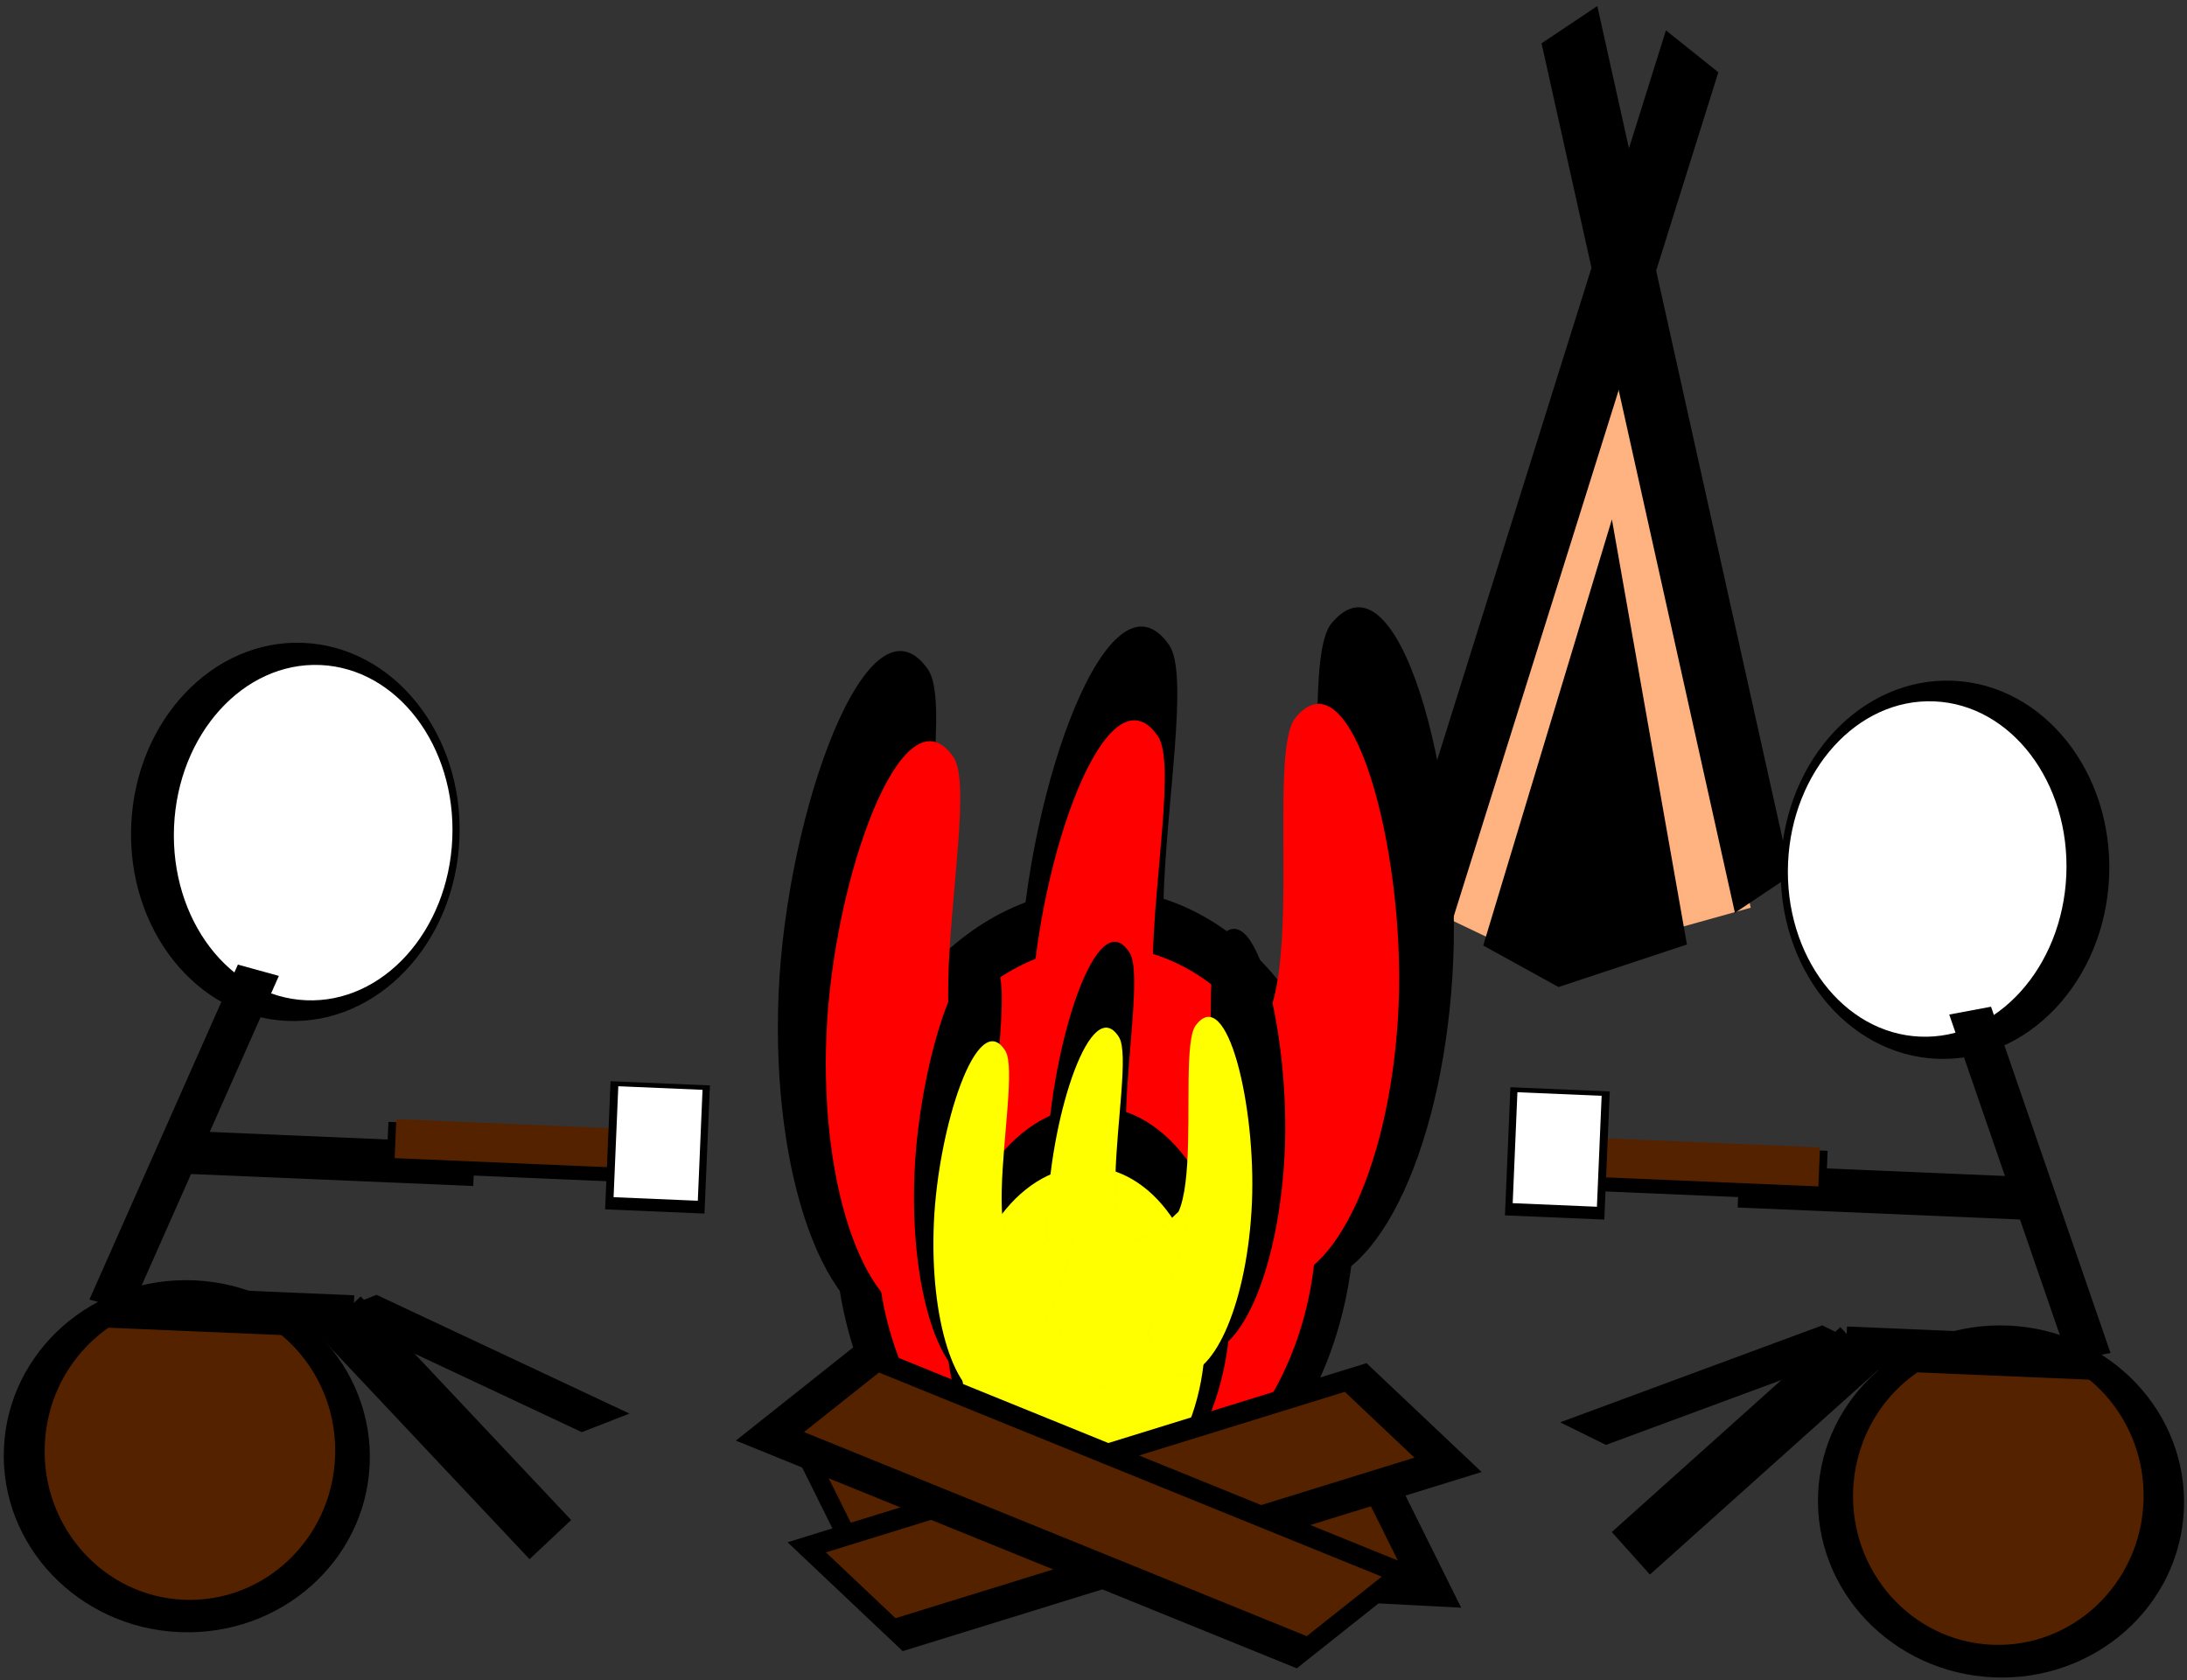 <svg xmlns="http://www.w3.org/2000/svg" viewBox="0 0 874.95 672.47"><rect x="0" y="0" width="874.95" height="672.47" fill="#333333" stroke="none"/><g stroke-opacity=".004" color="#000" stroke="#000"><path d="M650.65 129.066l49.757 234.185-82.165 22.916-48.433-23.138z" stroke-width="4.951" fill="#ffb380"/><path transform="matrix(-.299 .954 .781 .625 319.258 -227.14)" stroke-width="3.058" d="M-32.341 432.22h356.52v26.842h-356.52z"/><path transform="matrix(.217 .976 -.831 .556 319.258 -227.14)" stroke-width="3.058" d="M395.57-281.51h356.52v26.842H395.57z"/><path d="M644.87 207.851l30.017 170.12L623.514 395l-30.12-16.616z" stroke-width="3.336"/><g><path stroke-width="8.916" d="M-124.39 493.69h103.98V853.9h-103.98z" transform="matrix(.271 .546 -.672 -.035 921.863 671.803)"/><path stroke-width="3.6" fill="#520" d="M-108.57 518.08h62.857v322.86h-62.857z" transform="matrix(.271 .546 -.672 -.035 921.863 671.803)"/><path d="M-322.86 379.51c0 153.85-90.822 278.57-202.86 278.57-112.03 0-202.86-124.72-202.86-278.57s90.822-278.57 202.86-278.57c112.03 0 202.86 124.72 202.86 278.57z" transform="matrix(.512 .022 -.02 .474 714.711 319.455)" stroke-width="3.6"/><path d="M-361.31 309.51c0 105.2-36.913 190.49-82.447 190.49s-132.2-235.44-82.447-190.49c128.02 115.68 56.016-157.53 82.447-190.49 38.139-47.56 82.447 85.284 82.447 190.49z" stroke-width="1.898" transform="matrix(.658 .028 -.029 .694 828.124 179.297)"/><path d="M-624.2 325.91c0 105.2 36.913 190.49 82.447 190.49s132.2-235.44 82.447-190.49c-128.02 115.68-56.016-157.53-82.447-190.49-38.139-47.56-82.447 85.284-82.447 190.49z" stroke-width="1.898" transform="matrix(.658 .028 -.029 .694 828.124 179.297)"/><path d="M-769.92 345.91c0 105.2 36.913 190.49 82.447 190.49s132.2-235.44 82.447-190.49c-128.02 115.68-56.016-157.53-82.447-190.49-38.139-47.56-82.447 85.284-82.447 190.49z" stroke-width="1.898" transform="matrix(.658 .028 -.029 .694 828.124 179.297)"/><g fill="red"><path d="M-322.86 379.51c0 153.85-90.822 278.57-202.86 278.57-112.03 0-202.86-124.72-202.86-278.57s90.822-278.57 202.86-278.57c112.03 0 202.86 124.72 202.86 278.57z" transform="matrix(.433 .018 -.017 .406 672.799 347.126)" stroke-width="3.6"/><path d="M-361.31 309.51c0 105.2-36.913 190.49-82.447 190.49s-132.2-235.44-82.447-190.49c128.02 115.68 56.016-157.53 82.447-190.49 38.139-47.56 82.447 85.284 82.447 190.49z" stroke-width="1.898" transform="matrix(.558 .024 -.025 .593 768.896 227.252)"/><path d="M-624.2 325.91c0 105.2 36.913 190.49 82.447 190.49s132.2-235.44 82.447-190.49c-128.02 115.68-56.016-157.53-82.447-190.49-38.139-47.56-82.447 85.284-82.447 190.49z" stroke-width="1.898" transform="matrix(.558 .024 -.025 .593 768.896 227.252)"/><path d="M-769.92 345.91c0 105.2 36.913 190.49 82.447 190.49s132.2-235.44 82.447-190.49c-128.02 115.68-56.016-157.53-82.447-190.49-38.139-47.56-82.447 85.284-82.447 190.49z" stroke-width="1.898" transform="matrix(.558 .024 -.025 .593 768.896 227.252)"/></g><g><path d="M-322.86 379.51c0 153.85-90.822 278.57-202.86 278.57-112.03 0-202.86-124.72-202.86-278.57s90.822-278.57 202.86-278.57c112.03 0 202.86 124.72 202.86 278.57z" transform="matrix(.28 .012 -.013 .298 587.432 418.949)" stroke-width="3.6"/><path d="M-361.31 309.51c0 105.2-36.913 190.49-82.447 190.49s-132.2-235.44-82.447-190.49c128.02 115.68 56.016-157.53 82.447-190.49 38.139-47.56 82.447 85.284 82.447 190.49z" stroke-width="1.898" transform="matrix(.361 .015 -.018 .435 650.026 330.684)"/><path d="M-624.2 325.91c0 105.2 36.913 190.49 82.447 190.49s132.2-235.44 82.447-190.49c-128.02 115.68-56.016-157.53-82.447-190.49-38.139-47.56-82.447 85.284-82.447 190.49z" stroke-width="1.898" transform="matrix(.361 .015 -.018 .435 650.026 330.684)"/><path d="M-769.92 345.91c0 105.2 36.913 190.49 82.447 190.49s132.2-235.44 82.447-190.49c-128.02 115.68-56.016-157.53-82.447-190.49-38.139-47.56-82.447 85.284-82.447 190.49z" stroke-width="1.898" transform="matrix(.361 .015 -.018 .435 650.026 330.684)"/></g><g fill="#ff0"><path d="M-322.86 379.51c0 153.85-90.822 278.57-202.86 278.57-112.03 0-202.86-124.72-202.86-278.57s90.822-278.57 202.86-278.57c112.03 0 202.86 124.72 202.86 278.57z" transform="matrix(.241 .01 -.011 .251 564.038 446.838)" stroke-width="3.6"/><path d="M-361.31 309.51c0 105.2-36.913 190.49-82.447 190.49s-132.2-235.44-82.447-190.49c128.02 115.68 56.016-157.53 82.447-190.49 38.139-47.56 82.447 85.284 82.447 190.49z" stroke-width="1.898" transform="matrix(.31 .013 -.016 .367 617.818 372.468)"/><path d="M-624.2 325.91c0 105.2 36.913 190.49 82.447 190.49s132.2-235.44 82.447-190.49c-128.02 115.68-56.016-157.53-82.447-190.49-38.139-47.56-82.447 85.284-82.447 190.49z" stroke-width="1.898" transform="matrix(.31 .013 -.016 .367 617.818 372.468)"/><path d="M-769.92 345.91c0 105.2 36.913 190.49 82.447 190.49s132.2-235.44 82.447-190.49c-128.02 115.68-56.016-157.53-82.447-190.49-38.139-47.56-82.447 85.284-82.447 190.49z" stroke-width="1.898" transform="matrix(.31 .013 -.016 .367 617.818 372.468)"/></g><g><path stroke-width="8.916" d="M-124.39 493.69h103.98V853.9h-103.98z" transform="matrix(.443 .419 -.643 .199 919.243 499.386)"/><path stroke-width="3.6" fill="#520" d="M-108.57 518.08h62.857v322.86h-62.857z" transform="matrix(.443 .419 -.643 .199 919.243 499.386)"/></g><g><path stroke-width="8.916" d="M-124.39 493.69h103.98V853.9h-103.98z" transform="matrix(-.477 .379 .623 .253 -22.909 459.339)"/><path stroke-width="3.6" fill="#520" d="M-108.57 518.08h62.857v322.86h-62.857z" transform="matrix(-.477 .379 .623 .253 -22.909 459.339)"/></g></g><g><g stroke-width="3.6"><path d="M-77.143 776.65c0 51.284-40.294 92.857-90 92.857s-90-41.574-90-92.857c0-51.284 40.294-92.857 90-92.857s90 41.574 90 92.857z" transform="matrix(.813 .035 -.032 .758 235.473 -.091)"/><path d="M-94.286 773.79c0 43.394-31.98 78.571-71.429 78.571s-71.429-35.178-71.429-78.571c0-43.394 31.98-78.571 71.429-78.571s71.429 35.178 71.429 78.571z" fill="#520" transform="matrix(.813 .035 -.032 .758 235.473 -.091)"/></g><path d="M183.806 335.698c-1.776 41.779-32.61 74.397-68.87 72.856s-64.216-36.659-62.44-78.437 32.61-74.396 68.87-72.855 64.216 36.658 62.44 78.436z" stroke-width="3.6"/><path d="M180.954 335.574c-1.575 37.049-27.773 66.024-58.515 64.717s-54.387-32.4-52.812-69.449 27.773-66.023 58.515-64.716 54.387 32.4 52.812 69.448z" stroke-width="3.6" fill="#fff"/><path transform="matrix(.964 .266 -.405 .914 375.136 -196.167)" stroke-width="2.171" d="M-20.333 642.88h17.01v146.64h-17.01z"/><path stroke-width="3.6" d="M41.81 514.11l99.91 4.246-.727 17.128-99.91-4.247z"/><path stroke-width="3.6" d="M144.316 518.814l84.188 89.482-16.648 15.662-84.188-89.482z"/><path transform="matrix(-.905 -.425 .932 -.363 375.136 -196.167)" stroke-width="3.249" d="M-918.14-1044.3h111.81v20.461h-111.81z"/><path stroke-width="3.6" d="M75.882 452.64l114.187 4.855-.728 17.127-114.187-4.854z"/><path stroke-width=".88" d="M155.39 448.954l117.625 5-.851 20.01-117.624-5z"/><path stroke-width=".88" fill="#520" d="M158.56 447.838l108.283 4.602-.664 15.633-108.283-4.602z"/><path stroke-width=".757" d="M244.272 432.684l39.745 1.69-2.18 51.276-39.745-1.69z"/><path stroke-width=".795" fill="#fff" d="M247.36 434.697l33.696 1.432-1.887 44.398-33.697-1.432z"/></g><g><g stroke-width="3.6"><path d="M-77.143 776.65c0 51.284-40.294 92.857-90 92.857s-90-41.574-90-92.857c0-51.284 40.294-92.857 90-92.857s90 41.574 90 92.857z" transform="matrix(-.813 -.035 -.032 .758 689.504 6.315)"/><path d="M-94.286 773.79c0 43.394-31.98 78.571-71.429 78.571s-71.429-35.178-71.429-78.571c0-43.394 31.98-78.571 71.429-78.571s71.429 35.178 71.429 78.571z" fill="#520" transform="matrix(-.813 -.035 -.032 .758 689.504 6.315)"/></g><path d="M712.49 345.277c-1.776 41.779 26.18 76.896 62.44 78.437s67.094-31.077 68.87-72.855-26.18-76.895-62.44-78.437-67.094 31.077-68.87 72.855z" stroke-width="3.6"/><path d="M715.342 345.396c-1.575 37.048 22.07 68.142 52.812 69.448s56.941-27.667 58.516-64.716-22.07-68.142-52.813-69.449-56.94 27.668-58.515 64.717z" stroke-width="3.6" fill="#fff"/><path transform="matrix(-.983 .184 .326 .945 566.984 -200.906)" stroke-width="2.171" d="M-20.333 642.88h17.01v146.64h-17.01z"/><path stroke-width="3.6" d="M838.833 535.095l-99.91-4.247-.728 17.127 99.91 4.247z"/><path stroke-width="3.6" d="M736.3 531.084l-91.479 82.015 15.259 17.018 91.477-82.015z"/><path transform="matrix(.938 -.347 -.897 -.441 566.984 -200.906)" stroke-width="3.249" d="M-918.14-1044.3h111.81v20.461h-111.81z"/><path stroke-width="3.6" d="M810.101 470.956l-114.187-4.853-.728 17.127 114.187 4.854z"/><path stroke-width=".88" d="M731.192 460.536l-117.624-5-.85 20.01 117.624 5z"/><path stroke-width=".88" fill="#520" d="M728.128 459.155l-108.282-4.603-.665 15.633 108.283 4.602z"/><path stroke-width=".757" d="M644.012 436.782l-39.745-1.69-2.18 51.278 39.746 1.689z"/><path stroke-width=".795" fill="#fff" d="M640.765 438.526l-33.696-1.433-1.888 44.398 33.697 1.433z"/></g></g></svg>